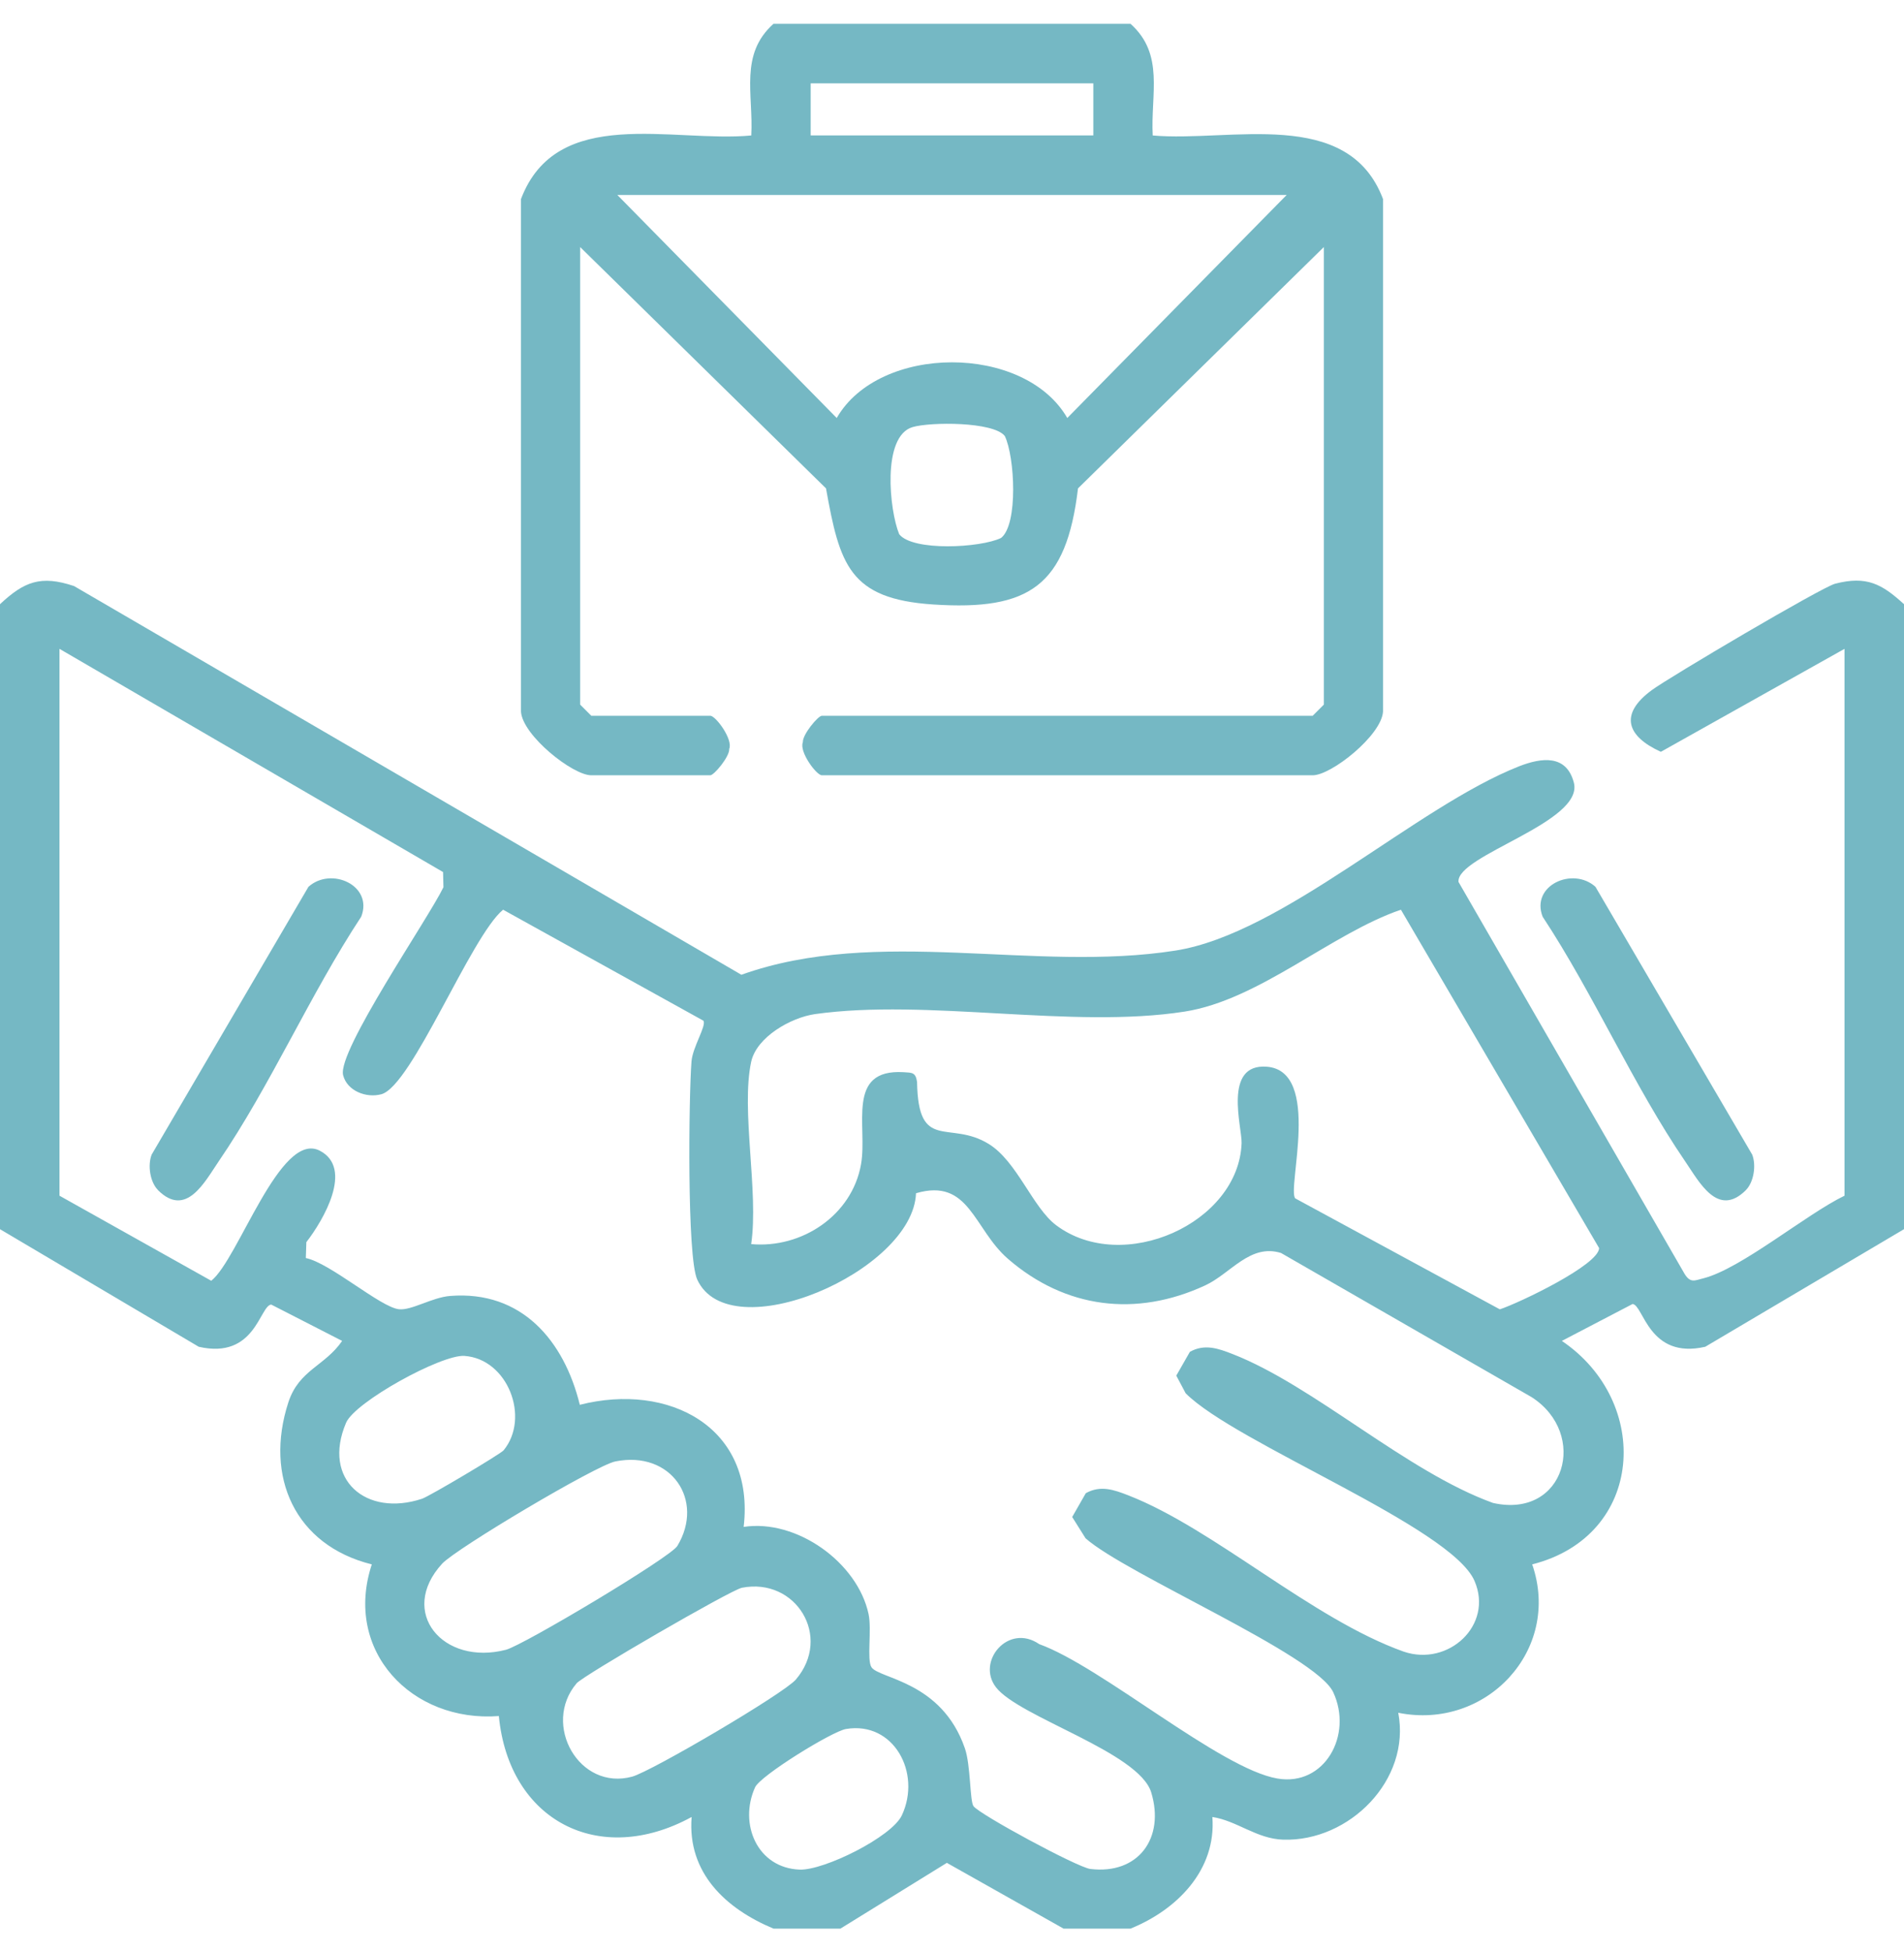<svg width="40" height="41" viewBox="0 0 40 41" fill="none" xmlns="http://www.w3.org/2000/svg">
<g clip-path="url(#clip0_197_5888)">
<path d="M38.553 12.258C38.273 12.33 35.078 14.215 34.698 14.495C34.008 15.004 34.181 15.465 34.892 15.788L38.75 13.626V25.11C37.944 25.499 36.577 26.645 35.784 26.845C35.606 26.888 35.516 26.952 35.392 26.754L30.641 18.521C30.587 17.962 33.284 17.27 33.064 16.435C32.908 15.84 32.386 15.909 31.917 16.091C29.745 16.945 26.952 19.607 24.695 19.962C21.727 20.429 18.445 19.445 15.575 20.47L1.555 12.307C0.856 12.073 0.506 12.215 0 12.688V25.813L4.175 28.282C5.364 28.555 5.455 27.418 5.698 27.396L7.188 28.159C6.823 28.69 6.281 28.766 6.058 29.449C5.55 31.009 6.198 32.452 7.811 32.852C7.211 34.669 8.65 36.176 10.48 36.037C10.692 38.233 12.584 39.219 14.53 38.157C14.436 39.329 15.248 40.084 16.25 40.501H17.656L19.892 39.12L22.344 40.501H23.75C24.722 40.108 25.555 39.274 25.47 38.157C25.991 38.237 26.397 38.615 26.958 38.633C28.347 38.676 29.644 37.379 29.375 35.968C31.22 36.341 32.811 34.652 32.189 32.852C34.556 32.252 34.703 29.435 32.812 28.159L34.298 27.384C34.528 27.404 34.636 28.555 35.825 28.282L40 25.813V12.688C39.534 12.263 39.216 12.087 38.553 12.258ZM7.27 29.879C7.456 29.44 9.273 28.441 9.756 28.474C10.67 28.537 11.141 29.773 10.58 30.457C10.516 30.534 9.02 31.423 8.866 31.474C7.692 31.863 6.761 31.073 7.27 29.879ZM10.63 34.645C9.306 34.988 8.355 33.855 9.289 32.837C9.581 32.52 12.523 30.77 12.928 30.69C14.1 30.455 14.809 31.505 14.23 32.465C14.083 32.707 10.989 34.552 10.63 34.645ZM13.283 37.309C12.169 37.615 11.378 36.215 12.114 35.349C12.255 35.184 15.356 33.387 15.586 33.343C16.72 33.121 17.488 34.37 16.72 35.27C16.467 35.566 13.694 37.194 13.283 37.309ZM18.947 38.121C18.734 38.576 17.314 39.279 16.802 39.262C15.908 39.23 15.516 38.299 15.863 37.533C15.977 37.285 17.483 36.357 17.773 36.309C18.772 36.14 19.364 37.227 18.947 38.121ZM31.366 31.562C29.544 30.904 27.606 29.102 25.895 28.435C25.595 28.318 25.309 28.215 24.998 28.388L24.712 28.888L24.909 29.259C25.953 30.308 30.488 32.065 30.977 33.199C31.38 34.13 30.427 35.004 29.489 34.684C27.564 33.999 25.506 32.105 23.708 31.404C23.408 31.287 23.122 31.183 22.811 31.357L22.525 31.857L22.806 32.304C23.653 33.057 27.644 34.752 28.009 35.537C28.428 36.435 27.828 37.52 26.836 37.349C25.636 37.145 23.142 34.998 21.833 34.527C21.183 34.08 20.506 34.89 20.923 35.432C21.408 36.062 23.93 36.793 24.186 37.643C24.475 38.598 23.916 39.371 22.905 39.248C22.631 39.213 20.584 38.107 20.452 37.93C20.373 37.824 20.394 37.066 20.27 36.713C19.778 35.293 18.459 35.258 18.306 35.008C18.208 34.846 18.317 34.224 18.247 33.895C18.014 32.809 16.733 31.895 15.623 32.065C15.869 29.963 14.042 29.026 12.181 29.501C11.852 28.159 10.963 27.095 9.456 27.215C9.08 27.244 8.642 27.524 8.381 27.494C7.992 27.452 6.938 26.524 6.425 26.419L6.436 26.085C6.789 25.63 7.434 24.537 6.719 24.165C5.886 23.732 5.008 26.448 4.438 26.896L1.25 25.11V13.626L9.308 18.313L9.316 18.632C8.995 19.296 7.084 22.073 7.208 22.577C7.289 22.905 7.689 23.066 8.012 22.979C8.655 22.802 9.891 19.663 10.569 19.104L14.778 21.435C14.844 21.544 14.55 21.987 14.527 22.293C14.47 23.032 14.43 26.393 14.647 26.869C15.327 28.358 19.181 26.702 19.244 25.058C20.366 24.729 20.45 25.805 21.175 26.435C22.38 27.479 23.867 27.666 25.32 26.993C25.856 26.744 26.262 26.11 26.913 26.313L32.177 29.34C33.377 30.11 32.881 31.902 31.366 31.562ZM31.509 27.496L27.211 25.166C27.034 24.966 27.775 22.49 26.613 22.401C25.686 22.33 26.095 23.676 26.084 24.005C26.025 25.687 23.592 26.777 22.191 25.732C21.695 25.362 21.366 24.388 20.773 24.024C19.945 23.512 19.289 24.207 19.266 22.721C19.236 22.518 19.163 22.527 18.984 22.516C17.762 22.443 18.23 23.649 18.089 24.449C17.9 25.524 16.842 26.223 15.781 26.126C15.942 25.027 15.562 23.31 15.781 22.298C15.894 21.777 16.616 21.368 17.123 21.296C19.481 20.965 22.528 21.612 24.884 21.244C26.452 21.001 27.973 19.601 29.431 19.104L33.595 26.21C33.587 26.565 31.913 27.363 31.509 27.496Z" fill="#75B8C4"/>
<path d="M24.217 2.845C24.17 1.978 24.47 1.142 23.75 0.5H16.25C15.53 1.142 15.83 1.978 15.783 2.845C14.127 3 11.697 2.198 10.945 4.18V14.945C10.978 15.444 12.03 16.281 12.422 16.281H14.922C15 16.281 15.33 15.889 15.32 15.727C15.403 15.527 15.036 15.031 14.922 15.031H12.422L12.188 14.797V5.188L17.353 10.256C17.641 11.859 17.842 12.577 19.602 12.694C21.63 12.828 22.402 12.303 22.647 10.256L27.812 5.188V14.797L27.578 15.031H17.266C17.188 15.031 16.858 15.423 16.867 15.586C16.784 15.786 17.152 16.281 17.266 16.281H27.578C27.97 16.281 29.022 15.444 29.055 14.945V4.18C28.32 2.234 25.845 2.989 24.217 2.845ZM17.031 1.75H22.969V2.844H17.031V1.75ZM21.031 11.297C20.6 11.506 19.177 11.581 18.891 11.219C18.684 10.72 18.523 9.159 19.172 8.969C19.544 8.859 20.869 8.852 21.109 9.156C21.319 9.588 21.394 11.011 21.031 11.297ZM22.422 8.778C21.52 7.216 18.473 7.222 17.578 8.778L12.969 4.094H27.031L22.422 8.778Z" fill="#75B8C4"/>
<path d="M36.68 24.991C36.088 25.583 35.699 24.82 35.405 24.392C34.316 22.8 33.48 20.875 32.408 19.25C32.154 18.592 33.043 18.195 33.518 18.623L36.811 24.247C36.899 24.473 36.844 24.825 36.679 24.991H36.68Z" fill="#75B8C4"/>
<path d="M3.319 24.991C3.153 24.825 3.098 24.473 3.186 24.247L6.48 18.623C6.956 18.195 7.844 18.592 7.589 19.25C6.517 20.875 5.681 22.8 4.592 24.392C4.3 24.82 3.909 25.584 3.317 24.991H3.319Z" fill="#75B8C4"/>
</g>
<defs>
<clipPath id="clip0_197_5888">
<rect width="40" height="40" fill="white" transform="translate(0 0.5)"/>
</clipPath>
</defs>
</svg>
